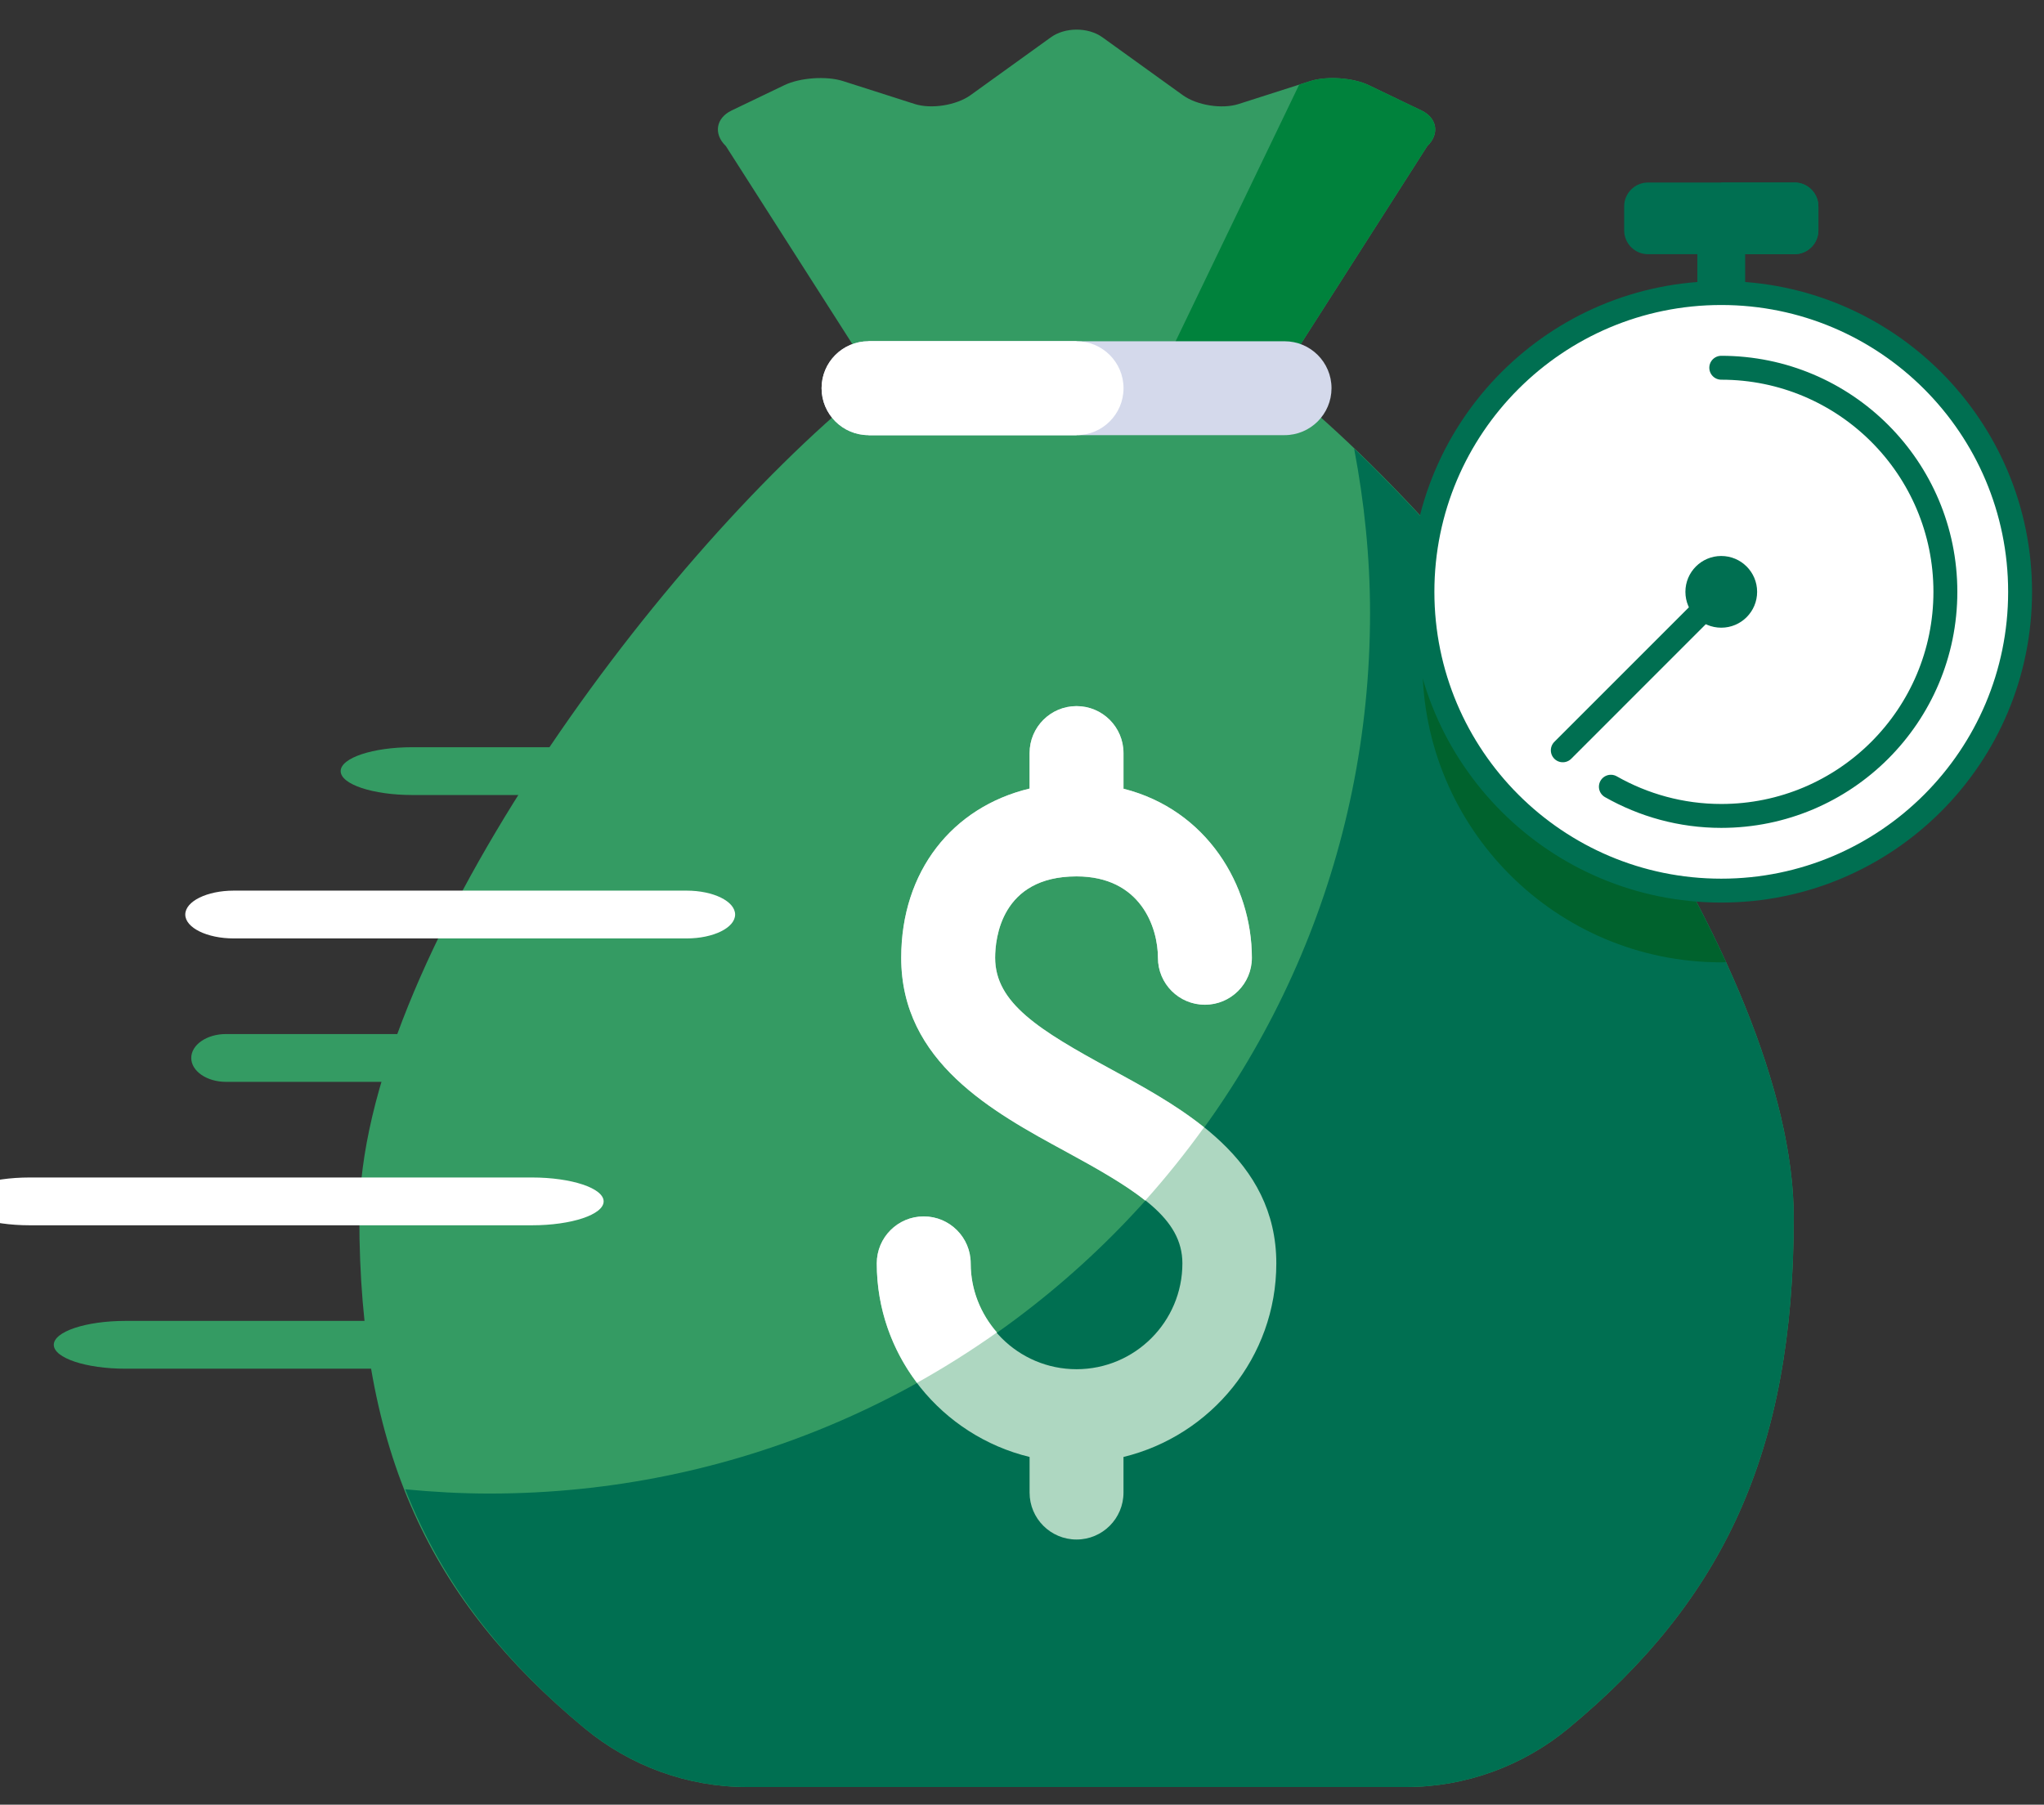 <?xml version="1.0" encoding="utf-8"?>
<!-- Generator: Adobe Illustrator 16.0.0, SVG Export Plug-In . SVG Version: 6.00 Build 0)  -->
<!DOCTYPE svg PUBLIC "-//W3C//DTD SVG 1.1//EN" "http://www.w3.org/Graphics/SVG/1.1/DTD/svg11.dtd">
<svg version="1.1" id="Layer_1" xmlns="http://www.w3.org/2000/svg" xmlns:xlink="http://www.w3.org/1999/xlink" x="0px" y="0px"
	 width="85.5px" height="75.5px" viewBox="0 0 85.5 75.5" enable-background="new 0 0 85.5 75.5" xml:space="preserve">
<rect x="0" y="0" width="85.5" height="75.5" fill="#333333" stroke="none"/>
<g>
	<path fill="#349B63" d="M53.231,16.24l6.471-10.127c0.525-0.503,0.418-1.173-0.238-1.489l-2.207-1.06
		c-0.656-0.315-1.761-0.392-2.454-0.17l-2.992,0.958c-0.693,0.222-1.744,0.056-2.334-0.37l-3.367-2.424
		c-0.591-0.425-1.558-0.425-2.148,0l-3.365,2.423c-0.591,0.425-1.642,0.592-2.335,0.37l-2.996-0.958
		c-0.693-0.222-1.798-0.146-2.454,0.169l-2.212,1.062c-0.656,0.315-0.763,0.985-0.237,1.488l6.469,10.126H53.231z"/>
	<path fill="#00823C" d="M59.464,4.624l-2.207-1.06c-0.656-0.315-1.761-0.392-2.454-0.17l-0.458,0.146L48.231,16.24h5l6.471-10.127
		C60.228,5.609,60.12,4.939,59.464,4.624z"/>
	<path fill="#349B63" d="M53.816,16.24h-17.57c-9.056,7.38-21.215,24.099-21.215,34.697c0,9.828,2.967,16.016,9.413,21.36
		c1.911,1.584,4.312,2.464,6.794,2.464h27.586c2.483,0,4.884-0.88,6.795-2.464c6.445-5.345,9.412-11.532,9.412-21.36
		C75.031,40.338,62.872,23.62,53.816,16.24z"/>
	<path fill="#006F51" d="M56.643,18.766c0.423,2.233,0.666,4.53,0.666,6.886c0,20.342-16.49,36.832-36.832,36.832
		c-1.191,0-2.366-0.067-3.528-0.178c1.528,3.876,3.976,7.072,7.496,9.991c1.911,1.584,4.312,2.464,6.794,2.464h27.586
		c2.483,0,4.884-0.88,6.795-2.464c6.445-5.345,9.412-11.532,9.412-21.36C75.031,41.408,65.207,26.955,56.643,18.766z"/>
	<path fill="#AED7C1" d="M53.388,52.854c0-4.364-3.829-6.446-6.906-8.118c-3.021-1.642-4.855-2.776-4.855-4.667
		c0-0.799,0.246-3.405,3.405-3.405c2.688,0,3.405,2.14,3.405,3.405c0,1.085,0.878,1.964,1.964,1.964s1.965-0.879,1.965-1.964
		c0-3.026-1.879-6.191-5.37-7.073v-1.492c0-1.084-0.878-1.964-1.964-1.964c-1.085,0-1.964,0.879-1.964,1.964v1.486
		c-3.232,0.778-5.37,3.458-5.37,7.08c0,4.364,3.83,6.447,6.907,8.119c3.021,1.641,4.854,2.774,4.854,4.666
		c0,2.441-1.985,4.427-4.428,4.427c-2.441,0-4.427-1.985-4.427-4.427c0-1.086-0.88-1.965-1.965-1.965
		c-1.084,0-1.964,0.879-1.964,1.965c0,3.928,2.733,7.209,6.392,8.098v1.49c0,1.085,0.879,1.964,1.964,1.964
		c1.086,0,1.964-0.879,1.964-1.964v-1.49C50.654,60.063,53.388,56.782,53.388,52.854z"/>
	<g>
		<path fill="#D4D9EB" d="M53.732,18.205H36.331c-1.085,0-1.964-0.88-1.964-1.964c0-1.085,0.879-1.964,1.964-1.964h17.402
			c1.085,0,1.964,0.879,1.964,1.964C55.696,17.325,54.817,18.205,53.732,18.205z"/>
	</g>
	<path fill="#FFFFFF" d="M46.481,44.737c-3.021-1.642-4.855-2.776-4.855-4.667c0-0.799,0.246-3.405,3.405-3.405
		c2.688,0,3.405,2.14,3.405,3.405c0,1.085,0.879,1.964,1.964,1.964c1.086,0,1.965-0.879,1.965-1.964c0-3.026-1.879-6.191-5.37-7.073
		v-1.492c0-1.085-0.878-1.964-1.964-1.964c-1.085,0-1.964,0.879-1.964,1.964v1.485c-3.232,0.778-5.37,3.458-5.37,7.08
		c0,4.364,3.83,6.447,6.907,8.119c1.37,0.744,2.479,1.385,3.301,2.038c0.874-0.976,1.692-1.999,2.46-3.064
		C49.158,46.196,47.757,45.43,46.481,44.737z"/>
	<path fill="#FFFFFF" d="M40.604,52.854c0-1.086-0.88-1.965-1.965-1.965c-1.084,0-1.964,0.879-1.964,1.965
		c0,1.878,0.63,3.605,1.683,4.997c1.156-0.644,2.271-1.35,3.345-2.108C41.028,54.965,40.604,53.963,40.604,52.854z"/>
	<path fill="#FFFFFF" d="M45.031,14.276h-8.701c-1.085,0-1.964,0.879-1.964,1.964c0,1.084,0.879,1.964,1.964,1.964h8.701V14.276z"/>
	<path fill="#FFFFFF" d="M36.331,18.205h8.701c1.085,0,1.965-0.88,1.965-1.964c0-1.085-0.88-1.964-1.965-1.964h-8.701V18.205z"/>
</g>
<g>
	<path fill="#349B63" d="M30.25,57.261h-25c-1.657,0-3-0.448-3-1s1.343-1,3-1h25c1.657,0,3,0.448,3,1S31.907,57.261,30.25,57.261z"
		/>
</g>
<g>
	<path fill="#349B63" d="M27.549,45.26H9.451c-0.8,0-1.451-0.448-1.451-1s0.651-1,1.451-1h18.099c0.8,0,1.451,0.448,1.451,1
		S28.349,45.26,27.549,45.26z"/>
</g>
<g>
	<path fill="#FFFFFF" d="M22.25,51.261h-21c-1.657,0-3-0.448-3-1s1.343-1,3-1h21c1.657,0,3,0.448,3,1S23.907,51.261,22.25,51.261z"
		/>
</g>
<g>
	<path fill="#FFFFFF" d="M28.722,39.26H9.778c-1.12,0-2.028-0.448-2.028-1s0.908-1,2.028-1h18.944c1.12,0,2.028,0.448,2.028,1
		S29.842,39.26,28.722,39.26z"/>
</g>
<g>
	<path fill="#349B63" d="M25.75,33.26h-8.5c-1.657,0-3-0.448-3-1s1.343-1,3-1h8.5c1.657,0,3,0.448,3,1S27.407,33.26,25.75,33.26z"/>
</g>
<path fill="#00622D" d="M72.195,40.25c-2.75-6.008-7.156-12.341-11.674-17.437c-0.655,1.518-1.021,3.188-1.021,4.947
	c0,6.903,5.597,12.5,12.5,12.5C72.065,40.26,72.129,40.251,72.195,40.25z"/>
<g>
	<rect x="71" y="8.135" fill="#006F51" width="2" height="5.125"/>
</g>
<circle fill="#FFFFFF" stroke="#006F51" stroke-miterlimit="10" cx="72" cy="24.76" r="12.5"/>
<g>
	<path fill="#006F51" d="M75.063,10.635h-6.125c-0.553,0-1-0.448-1-1v-1c0-0.552,0.447-1,1-1h6.125c0.553,0,1,0.448,1,1v1
		C76.063,10.188,75.615,10.635,75.063,10.635z"/>
</g>
<circle fill="#006F51" cx="72" cy="24.76" r="1.5"/>
<line fill="none" stroke="#006F51" stroke-linecap="round" stroke-miterlimit="10" x1="72" y1="24.76" x2="65.371" y2="31.39"/>
<path fill="none" stroke="#006F51" stroke-linecap="round" stroke-miterlimit="10" d="M72,15.385c5.178,0,9.375,4.197,9.375,9.375
	S77.178,34.135,72,34.135c-1.681,0-3.254-0.448-4.618-1.222"/>
<g>
	<path fill="#006F51" d="M75.063,10.635H72v-3h3.063c0.553,0,1,0.448,1,1v1C76.063,10.188,75.615,10.635,75.063,10.635z"/>
</g>
</svg>
